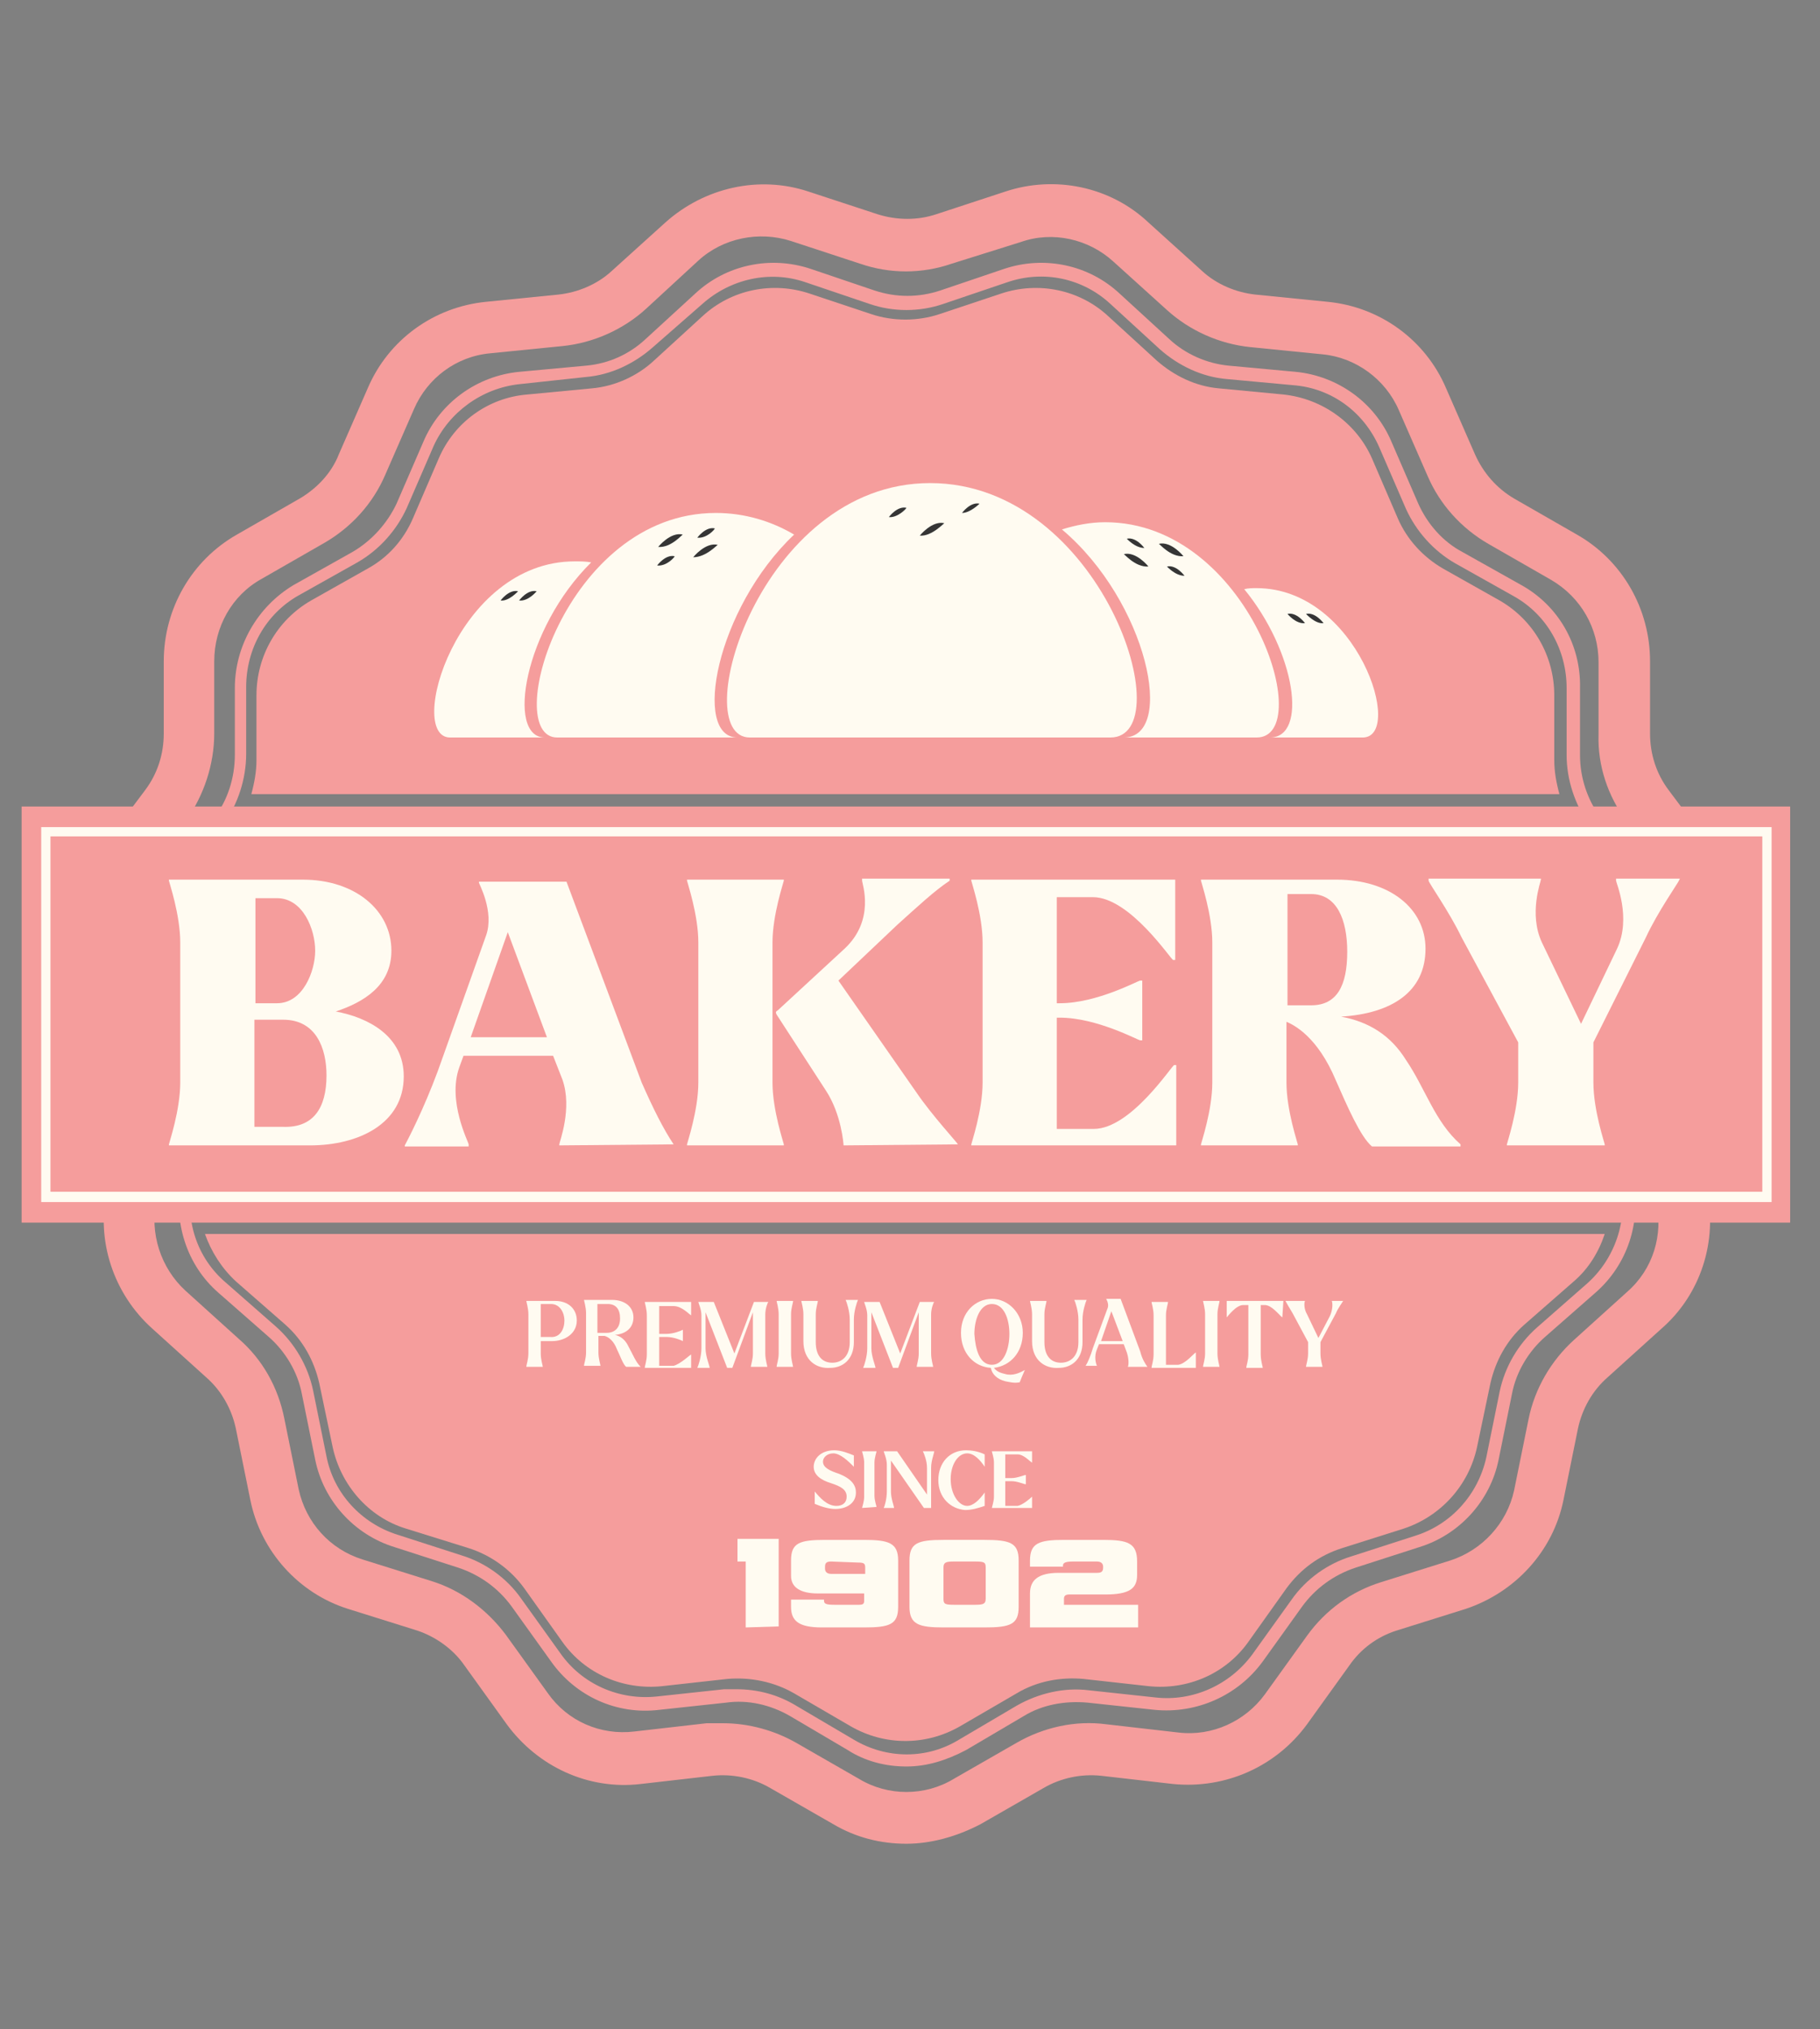 <svg xmlns="http://www.w3.org/2000/svg" xmlns:xlink="http://www.w3.org/1999/xlink" id="Layer_1" x="0px" y="0px" viewBox="0 0 176.7 197" style="enable-background:new 0 0 176.7 197;" xml:space="preserve"><rect x="0" y="0" width="176.7" height="197" fill="#808080" stroke="none"/><style type="text/css">	.st0{fill:#F59D9C;}	.st1{fill:#FFFBF1;}	.st2{fill:#353535;}</style><g>	<g>		<g>			<path class="st0" d="M88,179c-2.5,0-4.9-0.6-7.1-1.9l-6.1-3.5c-1.7-1-3.7-1.4-5.6-1.2l-7,0.8c-5.1,0.6-10-1.7-13-5.8l-4.1-5.7    c-1.1-1.6-2.8-2.8-4.6-3.4l-6.7-2.1c-4.8-1.5-8.5-5.6-9.5-10.6l-1.4-6.9c-0.4-1.9-1.4-3.7-2.9-5l-5.2-4.7    c-3.8-3.4-5.5-8.6-4.4-13.5l1.5-6.9c0.4-1.9,0.2-3.9-0.6-5.7l-2.9-6.4c-2.1-4.6-1.5-10.1,1.5-14.2l4.2-5.6    c1.2-1.6,1.8-3.5,1.8-5.5v-7c0-5.1,2.7-9.8,7.1-12.3l6.1-3.5c1.7-1,3.1-2.5,3.8-4.3l2.8-6.4c2-4.7,6.4-7.9,11.5-8.4l7-0.7    c1.9-0.2,3.8-1,5.2-2.3l5.2-4.7c3.8-3.4,9.1-4.6,13.9-3l6.7,2.2c1.9,0.6,3.9,0.6,5.7,0l6.7-2.2c4.8-1.6,10.2-0.5,13.9,3l5.2,4.7    c1.4,1.3,3.3,2.1,5.2,2.3l7,0.7c5.1,0.5,9.5,3.7,11.5,8.4l2.8,6.4c0.8,1.8,2.1,3.3,3.8,4.3l6.1,3.5c4.4,2.5,7.1,7.2,7.1,12.3v7    c0,2,0.6,3.9,1.8,5.5l4.2,5.6c3,4.1,3.6,9.5,1.5,14.2l-2.9,6.4c-0.8,1.8-1,3.8-0.6,5.7l1.5,6.9c1.1,5-0.6,10.2-4.4,13.5l-5.2,4.7    c-1.5,1.3-2.5,3.1-2.9,5l-1.4,6.9c-1,5-4.7,9-9.5,10.6l-6.7,2.1c-1.9,0.6-3.5,1.8-4.6,3.4l-4.1,5.7c-3,4.1-7.9,6.3-13,5.8l-7-0.8    c-1.9-0.2-3.9,0.2-5.6,1.2l-6.1,3.5C92.9,178.3,90.4,179,88,179z M70.2,167.3c2.5,0,5,0.7,7.1,1.9l6.1,3.5c2.8,1.7,6.4,1.7,9.2,0    l6.1-3.5c2.6-1.5,5.7-2.2,8.7-1.8l7,0.8c3.3,0.4,6.5-1.1,8.4-3.7l4.1-5.7c1.8-2.5,4.3-4.3,7.2-5.2l6.7-2.1c3.1-1,5.5-3.6,6.2-6.8    l1.4-6.9c0.6-3,2.2-5.7,4.4-7.7l5.2-4.7c2.5-2.2,3.5-5.5,2.8-8.8l-1.5-6.9c-0.6-2.9-0.3-6.1,0.9-8.8l2.9-6.4c1.4-3,1-6.5-1-9.2    l-4.2-5.6c-1.8-2.4-2.8-5.4-2.7-8.4v-7c0-3.3-1.7-6.3-4.6-8l-6.1-3.5c-2.6-1.5-4.7-3.8-5.9-6.6l-2.8-6.4c-1.3-3-4.2-5.1-7.4-5.4    l-7-0.7c-3-0.3-5.9-1.6-8.1-3.6l-5.2-4.7c-2.4-2.2-5.9-3-9-1.9l-6.7,2.1c-2.9,1-6,1-8.9,0l-6.7-2.2c-3.1-1-6.6-0.3-9,1.9L62.7,30    c-2.2,2-5.1,3.3-8.1,3.6l-7,0.7c-3.3,0.3-6.1,2.4-7.4,5.4l-2.8,6.4c-1.2,2.8-3.3,5.1-5.9,6.6l-6.1,3.5c-2.9,1.6-4.6,4.7-4.6,8v7    c0,3-1,6-2.7,8.4l-4.2,5.6c-2,2.7-2.3,6.2-1,9.2l2.9,6.4c1.2,2.7,1.6,5.9,0.9,8.8l-1.5,6.9c-0.7,3.2,0.4,6.6,2.8,8.8l5.2,4.7    c2.3,2,3.8,4.7,4.4,7.7l1.4,6.9c0.7,3.2,3,5.8,6.2,6.8l6.7,2.1c2.9,0.9,5.4,2.8,7.2,5.2l4.1,5.7c1.9,2.7,5.1,4.1,8.4,3.7l7-0.8    C69.1,167.3,69.7,167.3,70.2,167.3z"></path>		</g>		<g>			<path class="st0" d="M88,171.5c-2,0-4-0.5-5.7-1.6l-5.6-3.3c-1.9-1.1-4.1-1.6-6.2-1.3L64,166c-4.1,0.5-8.1-1.3-10.5-4.7l-3.8-5.3    c-1.3-1.8-3.1-3.1-5.2-3.8l-6.2-2c-3.9-1.2-6.9-4.5-7.7-8.5l-1.3-6.4c-0.4-2.1-1.6-4.1-3.2-5.5l-4.9-4.3    c-3.1-2.7-4.4-6.9-3.6-10.9l1.4-6.4c0.5-2.1,0.2-4.4-0.7-6.3L15.7,96c-1.7-3.7-1.2-8.1,1.2-11.4l3.9-5.2c1.3-1.7,2-3.9,2-6.1    v-6.5c0-4.1,2.2-7.9,5.7-10l5.7-3.2c1.9-1.1,3.4-2.8,4.3-4.7l2.6-6c1.6-3.8,5.2-6.4,9.3-6.8l6.5-0.6c2.2-0.2,4.2-1.1,5.8-2.6    l4.8-4.4c3-2.8,7.3-3.7,11.2-2.4l6.2,2.1c2.1,0.7,4.3,0.7,6.4,0l6.2-2.1c3.9-1.3,8.2-0.4,11.2,2.4l4.8,4.4    c1.6,1.5,3.7,2.4,5.8,2.6l6.5,0.6c4.1,0.4,7.7,3,9.3,6.8l2.6,6c0.9,2,2.4,3.7,4.3,4.7l5.7,3.2c3.6,2,5.8,5.8,5.7,10v6.5    c0,2.2,0.7,4.3,2,6.1l3.9,5.2c2.4,3.3,2.9,7.7,1.2,11.4l-2.7,5.9c-0.9,2-1.1,4.2-0.7,6.3l1.4,6.4c0.9,4-0.5,8.2-3.6,10.9    l-4.9,4.3c-1.6,1.4-2.8,3.4-3.2,5.5l-1.3,6.4c-0.8,4-3.8,7.3-7.7,8.5l-6.2,2c-2.1,0.7-3.9,2-5.2,3.8l-3.8,5.3    c-2.4,3.3-6.4,5.1-10.5,4.7l-6.5-0.7c-2.2-0.2-4.4,0.2-6.2,1.3l-5.6,3.3C91.9,170.9,90,171.5,88,171.5z M71.5,164    c2,0,4,0.5,5.8,1.6l5.6,3.3c3.2,1.9,7.1,1.9,10.2,0l5.6-3.3c2.1-1.2,4.6-1.8,7-1.5l6.5,0.7c3.6,0.4,7.2-1.2,9.4-4.2l3.8-5.3    c1.4-2,3.5-3.5,5.8-4.2l6.2-2c3.5-1.1,6.1-4,6.9-7.6l1.3-6.4c0.5-2.4,1.8-4.6,3.6-6.2l4.9-4.3c2.7-2.4,4-6.2,3.2-9.7l-1.4-6.4    c-0.5-2.4-0.3-4.9,0.7-7.1l2.7-5.9c1.5-3.3,1.1-7.2-1.1-10.2l-3.9-5.2c-1.4-2-2.2-4.4-2.2-6.8v-6.5c0-3.7-1.9-7.1-5.1-8.9    l-5.7-3.2c-2.1-1.2-3.8-3.1-4.8-5.3l-2.6-6c-1.5-3.4-4.6-5.7-8.3-6l-6.5-0.6c-2.4-0.2-4.7-1.3-6.5-2.9l-4.8-4.4    c-2.7-2.5-6.5-3.3-10-2.1l-6.2,2.1c-2.3,0.8-4.9,0.8-7.2,0l-6.2-2.1c-3.5-1.2-7.3-0.3-10,2.1l-4.8,4.2c-1.8,1.6-4.1,2.7-6.5,2.9    l-6.5,0.7c-3.6,0.4-6.8,2.7-8.3,6l-2.6,6c-1,2.2-2.7,4.1-4.8,5.3L29,57.8c-3.2,1.8-5.1,5.2-5.1,8.9v6.5c0,2.4-0.8,4.9-2.2,6.8    l-3.9,5.2c-2.2,2.9-2.6,6.9-1.1,10.2l2.7,5.9c1,2.2,1.3,4.7,0.7,7.1l-1.4,6.4c-0.8,3.6,0.4,7.3,3.2,9.7l4.9,4.3    c1.8,1.6,3.1,3.8,3.6,6.2l1.3,6.4c0.7,3.6,3.4,6.5,6.9,7.6l6.2,2c2.3,0.7,4.4,2.2,5.8,4.2l3.8,5.3c2.1,3,5.7,4.6,9.4,4.2l6.5-0.7    C70.6,164,71,164,71.5,164z"></path>		</g>		<path class="st0" d="M24.4,77.1c0.3-1.1,0.5-2.2,0.5-3.3v-6.3c0-3.8,2-7.3,5.3-9.2l5.5-3.1c2-1.1,3.5-2.8,4.4-4.9l2.5-5.8   c1.5-3.5,4.8-5.9,8.6-6.2l6.3-0.6c2.2-0.2,4.4-1.2,6-2.7l4.7-4.3c2.8-2.6,6.8-3.4,10.4-2.2l6,2c2.1,0.7,4.5,0.7,6.6,0l6-2   c3.6-1.2,7.6-0.4,10.4,2.2l4.7,4.3c1.7,1.5,3.8,2.5,6,2.7l6.3,0.6c3.8,0.4,7.1,2.8,8.6,6.2l2.5,5.8c0.9,2.1,2.5,3.8,4.4,4.9   l5.5,3.1c3.3,1.9,5.3,5.4,5.3,9.2v6.3c0,1.1,0.2,2.2,0.5,3.3H24.4z"></path>		<path class="st0" d="M155.8,119.8c-0.6,1.8-1.6,3.4-3,4.6l-4.8,4.2c-1.7,1.5-2.8,3.5-3.3,5.7l-1.3,6.2c-0.8,3.7-3.5,6.7-7.1,7.9   l-6,1.9c-2.2,0.7-4,2-5.4,3.9l-3.7,5.2c-2.2,3.1-5.9,4.7-9.7,4.3l-6.3-0.7c-2.2-0.2-4.5,0.2-6.5,1.4l-5.5,3.2   c-3.3,1.9-7.3,1.9-10.6,0l-5.5-3.2c-1.9-1.1-4.2-1.6-6.5-1.4l-6.3,0.7c-3.8,0.4-7.5-1.2-9.7-4.3l-3.7-5.2   c-1.3-1.8-3.2-3.2-5.4-3.9l-6.1-1.9c-3.6-1.1-6.3-4.2-7.1-7.9l-1.3-6.2c-0.5-2.2-1.6-4.2-3.3-5.7l-4.8-4.2c-1.4-1.3-2.4-2.9-3-4.6   C19.9,119.8,155.8,119.8,155.8,119.8z"></path>		<g>			<rect x="2.1" y="78.3" class="st0" width="171.7" height="40.4"></rect>			<g>				<path class="st1" d="M172,116.7H4V80.3h168V116.7z M4.9,115.7h166.2V81.2H4.9V115.7z"></path>			</g>		</g>	</g>	<g>		<g>			<path class="st1" d="M72.8,71.6c8.1,0,27.9,0,35,0c7,0-0.8-24.7-17.5-24.7C73.7,46.9,66.6,71.6,72.8,71.6z"></path>			<path class="st1" d="M71.6,71.6H54.1c-5.5,0,0.7-21.8,15.4-21.8c2.8,0,5.4,0.8,7.6,2.1C69.5,59.1,67.2,71.6,71.6,71.6z"></path>			<path class="st1" d="M52.9,71.6h-9.2c-4.3,0,0.6-17.1,12.1-17.1c0.5,0,1.1,0,1.6,0.1C50.9,61,49.1,71.6,52.9,71.6z"></path>			<path class="st1" d="M122,71.6h-12.9c5.1,0,2.3-13.2-6-20.2c1.3-0.4,2.7-0.7,4.2-0.7C121.3,50.7,127.9,71.6,122,71.6z"></path>			<path class="st1" d="M132.3,71.6h-9c3.7,0,2.5-8.3-2.5-14.4c0.4-0.1,0.8-0.1,1.2-0.1C131.8,57.1,136.4,71.6,132.3,71.6z"></path>		</g>		<g>			<path class="st2" d="M63.9,53.1c0,0,1.2-1.5,2.4-1.2C66.3,51.8,65.2,53.2,63.9,53.1z"></path>			<path class="st2" d="M67.3,54.1c0,0,1.2-1.5,2.4-1.2C69.7,52.8,68.6,54.1,67.3,54.1z"></path>			<path class="st2" d="M89.3,52c0,0,1.2-1.5,2.4-1.2C91.7,50.7,90.5,52.1,89.3,52z"></path>			<path class="st2" d="M67.7,52.2c0,0,0.8-1.1,1.7-0.9C69.4,51.4,68.6,52.3,67.7,52.2z"></path>			<path class="st2" d="M86.3,50.2c0,0,0.8-1.1,1.7-0.9C88,49.4,87.1,50.3,86.3,50.2z"></path>			<path class="st2" d="M63.8,54.9c0,0,0.8-1.1,1.7-0.9C65.5,54.1,64.7,55,63.8,54.9z"></path>			<path class="st2" d="M93.4,49.8c0,0,0.8-1.1,1.7-0.9C95.1,48.9,94.2,49.8,93.4,49.8z"></path>			<path class="st2" d="M50.4,58.3c0,0,0.8-1.1,1.7-0.9C52.1,57.4,51.3,58.4,50.4,58.3z"></path>			<path class="st2" d="M48.6,58.3c0,0,0.8-1.1,1.7-0.9C50.3,57.4,49.4,58.4,48.6,58.3z"></path>			<path class="st2" d="M114.9,54c0,0-1.2-1.5-2.4-1.2C112.5,52.7,113.6,54.1,114.9,54z"></path>			<path class="st2" d="M111.5,55c0,0-1.2-1.5-2.4-1.2C109.1,53.7,110.2,55.1,111.5,55z"></path>			<path class="st2" d="M111.1,53.2c0,0-0.8-1.1-1.7-0.9C109.4,52.3,110.2,53.2,111.1,53.2z"></path>			<path class="st2" d="M115,55.9c0,0-0.8-1.1-1.7-0.9C113.3,55,114.1,55.9,115,55.9z"></path>			<path class="st2" d="M126.7,60.5c0,0-0.8-1.1-1.7-0.9C125,59.6,125.8,60.6,126.7,60.5z"></path>			<path class="st2" d="M128.5,60.5c0,0-0.8-1.1-1.7-0.9C126.8,59.6,127.7,60.6,128.5,60.5z"></path>		</g>	</g>	<g>		<g>			<path class="st1" d="M39.2,104.5c0,4.6-4.4,6.7-9.1,6.7H16.4v-0.1c0-0.1,1.1-3.3,1.1-6V91.5c0-2.7-1.1-5.9-1.1-6v-0.1h13    c5.1,0,8.6,3,8.6,6.9c0,3.4-2.7,5-5.4,5.9C35.8,98.8,39.2,100.6,39.2,104.5z M24.8,97.4h2.1c2.5,0,3.7-3.1,3.7-5.1    c0-2.1-1.2-5.1-3.7-5.1h-2.1V97.4z M31.7,104.4c0-2.6-1-5.4-4.2-5.4h-2.8v10.4h2.8C30.4,109.5,31.7,107.6,31.7,104.4z"></path>			<path class="st1" d="M65.4,111.1L65.4,111.1l-11.1,0.1v-0.1c0-0.2,1.3-3.5,0.3-6.3l-0.9-2.3H45l-0.4,1.1    c-1.2,3.3,0.9,7.3,0.9,7.5v0.2h-6.2v-0.1c0.8-1.5,2.4-4.8,3.7-8.6l4.2-11.8c0.8-2.3-0.7-5-0.7-5.1v-0.1H55l7.3,19.5    C63.4,107.6,64.4,109.6,65.4,111.1z M53.1,100.7l-3.8-10.2l-3.6,10.2H53.1z"></path>			<path class="st1" d="M75,105.1c0,2.7,1.1,5.9,1.1,6v0.1h-9.4v-0.1c0-0.1,1.1-3.3,1.1-6V91.5c0-2.7-1.1-5.9-1.1-6v-0.1h9.4v0.1    c0,0.1-1.1,3.3-1.1,6V105.1z M93,111.1L93,111.1l-11.1,0.1c0-0.1-0.2-3-1.7-5.3l-4.8-7.4c-0.1-0.2-0.1-0.3,0.1-0.4l6.5-6    c3-2.8,1.7-6.3,1.7-6.6v-0.2h8.5v0.2c-1.5,1-3.1,2.5-5.1,4.3l-5.7,5.4l7.6,10.9C90.5,108.3,93,111,93,111.1z"></path>			<path class="st1" d="M114.2,103.4v7.8H94.3v-0.1c0-0.1,1.1-3.3,1.1-6V91.5c0-2.7-1.1-5.9-1.1-6v-0.1h19.8v7.8h-0.2    c-0.2,0-4.2-6.1-7.8-6.1h-3.5v10.3h0.3c3.6,0,7.6-2.2,7.8-2.2h0.2v5.8h-0.2c-0.2,0-4.2-2.2-7.8-2.2h-0.3v10.8h3.6    c3.6,0,7.6-6.2,7.8-6.2C114,103.4,114.2,103.4,114.2,103.4z"></path>			<path class="st1" d="M141.8,111.1v0.2h-8.6c-1.1-0.9-2.4-3.9-3.5-6.4c-1.8-4.3-4.1-5.4-4.8-5.7v5.9c0,2.7,1.1,5.9,1.1,6v0.1h-9.4    v-0.1c0-0.1,1.1-3.3,1.1-6V91.5c0-2.7-1.1-5.9-1.1-6v-0.1h13.2c5.1,0,8.6,2.8,8.6,6.7c0,4.2-3.3,6.3-8.2,6.6    c2.7,0.5,4.8,1.8,6.3,4.2C138.4,105.7,139.3,108.9,141.8,111.1z M125,86.8v10.8h2.3c2.5,0,3.5-1.9,3.5-5.2c0-3.1-1-5.6-3.5-5.6    C127.3,86.8,125,86.8,125,86.8z"></path>			<path class="st1" d="M163,85.5c0,0.1-2.1,3.1-3.2,5.5l-5.1,10.2v3.9c0,2.7,1.1,5.9,1.1,6v0.1h-9.5v-0.1c0-0.1,1.1-3.3,1.1-6v-3.9    L141.9,91c-1.2-2.5-3.2-5.3-3.2-5.5v-0.2h10.9v0.1c0,0.2-1.2,3.3,0.1,6.1l3.8,7.9l3.5-7.3c1.4-3-0.1-6.4-0.1-6.6v-0.2h6.2    L163,85.5L163,85.5z"></path>		</g>	</g>	<g>		<path class="st1" d="M56,128.2c0,1.3-1.2,2-2.4,2h-1.1v1.2c0,0.6,0.2,1.2,0.2,1.3l0,0h-1.6l0,0c0-0.2,0.2-0.7,0.2-1.3v-3.8   c0-0.6-0.2-1.2-0.2-1.3l0,0h2.8C55.2,126.3,56,127.1,56,128.2z M54.8,128.2c0-0.7-0.4-1.6-1.3-1.6h-1v3.2h0.9   C54.4,129.9,54.8,129,54.8,128.2z"></path>		<path class="st1" d="M62.2,132.7L62.2,132.7h-1.4c-0.3-0.2-0.6-1.1-0.9-1.7c-0.3-0.8-0.8-1.2-1.2-1.3h-0.6v1.6   c0,0.6,0.2,1.2,0.2,1.3l0,0h-1.6l0,0c0-0.2,0.2-0.7,0.2-1.3v-3.8c0-0.6-0.2-1.2-0.2-1.3l0,0h2.7c1.3,0,2.1,0.7,2.1,1.7   s-0.7,1.6-1.8,1.7c0.5,0.1,0.9,0.4,1.2,0.9C61.5,131.6,61.7,132.2,62.2,132.7z M58,129.4h0.9c0.8,0,1.3-0.5,1.3-1.4   s-0.4-1.4-1.2-1.4h-1C58,126.6,58,129.4,58,129.4z M58.2,129.8C58.2,129.8,58.3,129.8,58.2,129.8   C58.3,129.8,58.2,129.8,58.2,129.8z"></path>		<path class="st1" d="M67.1,131.5v1.3h-4.5l0,0c0-0.2,0.2-0.7,0.2-1.3v-3.8c0-0.6-0.2-1.2-0.2-1.3l0,0h4.5v1.3l0,0   c-0.2-0.1-0.9-0.9-1.7-0.9H64v2.7h0.7c0.7,0,1.4-0.3,1.6-0.4l0,0v1.1l0,0c-0.2-0.1-0.9-0.4-1.6-0.4H64v2.8h1.4   C66.1,132.4,66.9,131.6,67.1,131.5L67.1,131.5z"></path>		<path class="st1" d="M74.3,127.6v3.8c0,0.6,0.2,1.2,0.2,1.3l0,0h-1.6l0,0c0-0.2,0.2-0.7,0.2-1.3v-4l-2,5.4h-0.4l0,0h-0.1l-2.1-5.4   c0,0.1,0,0.2,0,0.3v3.2c0,0.8,0.4,1.7,0.4,1.9l0,0h-1.2l0,0c0.1-0.2,0.4-1.1,0.4-1.9v-3.2c0-0.6-0.3-1.2-0.3-1.3l0,0h1.5l2,5   l1.9-5h1.4l0,0C74.5,126.5,74.3,127.1,74.3,127.6z"></path>		<path class="st1" d="M75.4,132.7c0-0.2,0.2-0.7,0.2-1.3v-3.8c0-0.6-0.2-1.2-0.2-1.3l0,0H77l0,0c0,0.2-0.2,0.7-0.2,1.3v3.8   c0,0.6,0.2,1.2,0.2,1.3l0,0H75.4L75.4,132.7z"></path>		<path class="st1" d="M78,130.2v-2.6c0-0.6-0.2-1.2-0.2-1.3l0,0h1.6l0,0c0,0.2-0.2,0.7-0.2,1.3v2.7c0,1.3,0.6,2,1.6,2   c0.9,0,1.7-0.6,1.7-2v-2.2c0-0.8-0.3-1.7-0.4-1.9l0,0h1.2l0,0c-0.1,0.2-0.4,1.1-0.4,1.9v2.2c0,1.7-1.1,2.5-2.3,2.5   C79.3,132.9,78,132.1,78,130.2z"></path>		<path class="st1" d="M90.4,127.6v3.8c0,0.6,0.2,1.2,0.2,1.3l0,0H89l0,0c0-0.2,0.2-0.7,0.2-1.3v-4l-2,5.4h-0.4l0,0h-0.1l-2.1-5.4   c0,0.1,0,0.2,0,0.3v3.2c0,0.8,0.4,1.7,0.4,1.9l0,0h-1.2l0,0c0.1-0.2,0.4-1.1,0.4-1.9v-3.2c0-0.6-0.3-1.2-0.3-1.3l0,0h1.5l2,5   l1.9-5h1.4l0,0C90.6,126.5,90.4,127.1,90.4,127.6z"></path>		<path class="st1" d="M99.5,133c-0.1,0.2-0.5,1.2-0.5,1.2c-0.5,0.1-0.9,0-1.4-0.1c-0.8-0.2-1.3-0.7-1.4-1.3   c-1.6-0.1-2.9-1.4-2.9-3.4s1.4-3.3,3-3.3s3,1.4,3,3.3c0,1.9-1.2,3.2-2.8,3.4c0.3,0.4,0.7,0.5,1.1,0.6   C98.3,133.6,99,133.3,99.5,133L99.5,133z M96.3,132.5c1.2,0,1.7-1.6,1.7-3s-0.5-2.9-1.7-2.9s-1.7,1.6-1.7,2.9   C94.7,131,95.1,132.5,96.3,132.5z"></path>		<path class="st1" d="M100.2,130.2v-2.6c0-0.6-0.2-1.2-0.2-1.3l0,0h1.6l0,0c0,0.2-0.2,0.7-0.2,1.3v2.7c0,1.3,0.6,2,1.6,2   c0.9,0,1.7-0.6,1.7-2v-2.2c0-0.8-0.3-1.7-0.4-1.9l0,0h1.2l0,0c-0.1,0.2-0.4,1.1-0.4,1.9v2.2c0,1.7-1.1,2.5-2.3,2.5   C101.5,132.9,100.2,132.1,100.2,130.2z"></path>		<path class="st1" d="M111.4,132.7L111.4,132.7h-1.9l0,0c0.1-0.2,0.1-0.8-0.1-1.4l-0.3-0.8h-2.4l-0.2,0.5c-0.3,0.7-0.1,1.4,0,1.6   l0,0h-1.1l0,0c0.2-0.3,0.5-1,0.7-1.7l1.4-3.8c0.2-0.4,0-0.8-0.1-1l0,0h1.4l1.9,5.1C110.9,132,111.2,132.4,111.4,132.7z M109,130.2   l-1.1-2.9l-1,2.9H109z"></path>		<path class="st1" d="M116.1,131.3v1.5h-4.3l0,0c0-0.2,0.2-0.7,0.2-1.3v-3.8c0-0.6-0.2-1.2-0.2-1.3l0,0h1.6l0,0   c0,0.2-0.2,0.7-0.2,1.3v4.8h1.2C115.1,132.4,115.9,131.4,116.1,131.3L116.1,131.3z"></path>		<path class="st1" d="M116.8,132.7c0-0.2,0.2-0.7,0.2-1.3v-3.8c0-0.6-0.2-1.2-0.2-1.3l0,0h1.6l0,0c0,0.2-0.2,0.7-0.2,1.3v3.8   c0,0.6,0.2,1.2,0.2,1.3l0,0H116.8L116.8,132.7z"></path>		<path class="st1" d="M124.5,127.9L124.5,127.9c-0.2-0.1-1-1.2-1.7-1.2h-0.4v4.8c0,0.6,0.2,1.2,0.2,1.3l0,0H121l0,0   c0-0.2,0.2-0.7,0.2-1.3v-4.8h-0.5c-0.7,0-1.5,1.1-1.6,1.2l0,0v-1.6h5.5L124.5,127.9L124.5,127.9z"></path>		<path class="st1" d="M130.4,126.3c-0.1,0.2-0.5,0.7-0.7,1.2l-1.5,2.8v1.1c0,0.6,0.2,1.2,0.2,1.3l0,0h-1.6l0,0   c0-0.2,0.2-0.7,0.2-1.3v-1.1l-1.5-2.8c-0.3-0.5-0.6-1-0.7-1.2l0,0h1.9l0,0c-0.1,0.2-0.1,0.8,0.2,1.3l1.1,2.3l1.1-2.1   c0.3-0.6,0.3-1.3,0.2-1.5l0,0L130.4,126.3L130.4,126.3z"></path>	</g>	<g>		<g>			<path class="st1" d="M79.1,146v-1.2l0,0c0.5,0.6,1.2,1.4,2.1,1.4c0.6,0,1-0.3,1-0.9c0-0.7-0.6-1-1.5-1.3c-1-0.3-1.7-0.8-1.7-1.6    s0.7-1.6,2-1.6c0.7,0,1.4,0.3,1.9,0.5v1.1l0,0c-0.5-0.5-1.3-1.3-2-1.3c-0.6,0-1,0.4-1,0.8c0,0.6,0.7,0.9,1.6,1.2    c1.2,0.5,1.6,1.1,1.6,1.8c0,1.1-1,1.6-2,1.6C80.5,146.5,79.8,146.3,79.1,146z"></path>			<path class="st1" d="M83.7,146.4c0-0.1,0.2-0.6,0.2-1.1V142c0-0.5-0.2-1-0.2-1.1l0,0h1.4l0,0c0,0.1-0.2,0.6-0.2,1.1v3.2    c0,0.5,0.2,1,0.2,1.1l0,0L83.7,146.4L83.7,146.4z"></path>			<path class="st1" d="M90.7,140.9c0,0.2-0.3,0.9-0.3,1.6v3.9h-0.7l-3.2-4.6v3c0,0.7,0.3,1.4,0.3,1.6l0,0h-1l0,0    c0.1-0.2,0.3-0.9,0.3-1.6v-2.6c0-0.6-0.3-1.2-0.3-1.3l0,0h1.3l2.9,4.2v-2.6c0-0.7-0.3-1.4-0.4-1.6l0,0L90.7,140.9L90.7,140.9z"></path>			<path class="st1" d="M91.1,143.7c0-1.7,1.1-2.9,2.7-2.9c0.5,0,1.2,0.1,1.8,0.4v1.2l0,0c-0.4-0.6-1-1.3-1.7-1.3    c-0.9,0-1.6,1.1-1.6,2.5c0,1.5,0.8,2.6,1.6,2.6c0.6,0,1.2-0.6,1.7-1.3l0,0v1.3c-0.6,0.2-1.2,0.4-1.9,0.4    C92.3,146.5,91.1,145.4,91.1,143.7z"></path>			<path class="st1" d="M100.2,145.3v1.1h-3.9l0,0c0-0.1,0.2-0.6,0.2-1.1V142c0-0.5-0.2-1-0.2-1.1l0,0h3.9v1.1l0,0    c-0.2-0.1-0.8-0.8-1.4-0.8h-1.2v2.3h0.6c0.6,0,1.2-0.3,1.4-0.3l0,0v0.9l0,0c-0.2,0-0.8-0.3-1.4-0.3h-0.6v2.4h1.2    C99.3,146.1,100,145.5,100.2,145.3L100.2,145.3z"></path>		</g>		<g>			<path class="st1" d="M72.4,158v-6.4h-0.8v-2.2h4v8.5L72.4,158L72.4,158z"></path>			<path class="st1" d="M79.8,158c-2.2,0-3-0.6-3-2v-0.7H80v0.1c0,0.3,0.2,0.4,1,0.4h2.4c0.4,0,0.5-0.1,0.5-0.4v-0.7h-4.5    c-1.7,0-2.6-0.6-2.6-1.7v-1.5c0-1.7,0.8-2,3.3-2h3.8c2.4,0,3.3,0.3,3.3,2v4.5c0,1.7-0.8,2-3.3,2L79.8,158L79.8,158z M80.7,151.6    c-0.4,0-0.6,0.1-0.6,0.5v0.2c0,0.3,0.2,0.5,0.6,0.5H84v-0.6c0-0.4-0.1-0.5-0.7-0.5L80.7,151.6L80.7,151.6z"></path>			<path class="st1" d="M91.6,158c-2.4,0-3.3-0.3-3.3-2v-4.5c0-1.7,0.8-2,3.3-2h4c2.5,0,3.3,0.3,3.3,2v4.5c0,1.7-0.8,2-3.3,2H91.6z     M95.7,152.2c0-0.5-0.1-0.6-1-0.6h-2.1c-0.8,0-1,0.1-1,0.6v3c0,0.5,0.1,0.6,1,0.6h2.1c0.8,0,1-0.1,1-0.6V152.2z"></path>			<path class="st1" d="M100,158v-3.3c0-1.3,0.8-2,2.8-2h3.7c0.4,0,0.6-0.1,0.6-0.5v-0.1c0-0.3-0.2-0.5-0.6-0.5h-2.3    c-0.7,0-1,0.1-1,0.4v0.1H100v-0.6c0-1.7,0.9-2,3.3-2h3.8c2.4,0,3.3,0.3,3.3,2.1v1.3c0,1.3-0.7,1.9-3.1,1.9h-3.5    c-0.3,0-0.5,0.1-0.5,0.4v0.6h7.2v2.2L100,158L100,158z"></path>		</g>	</g></g></svg>